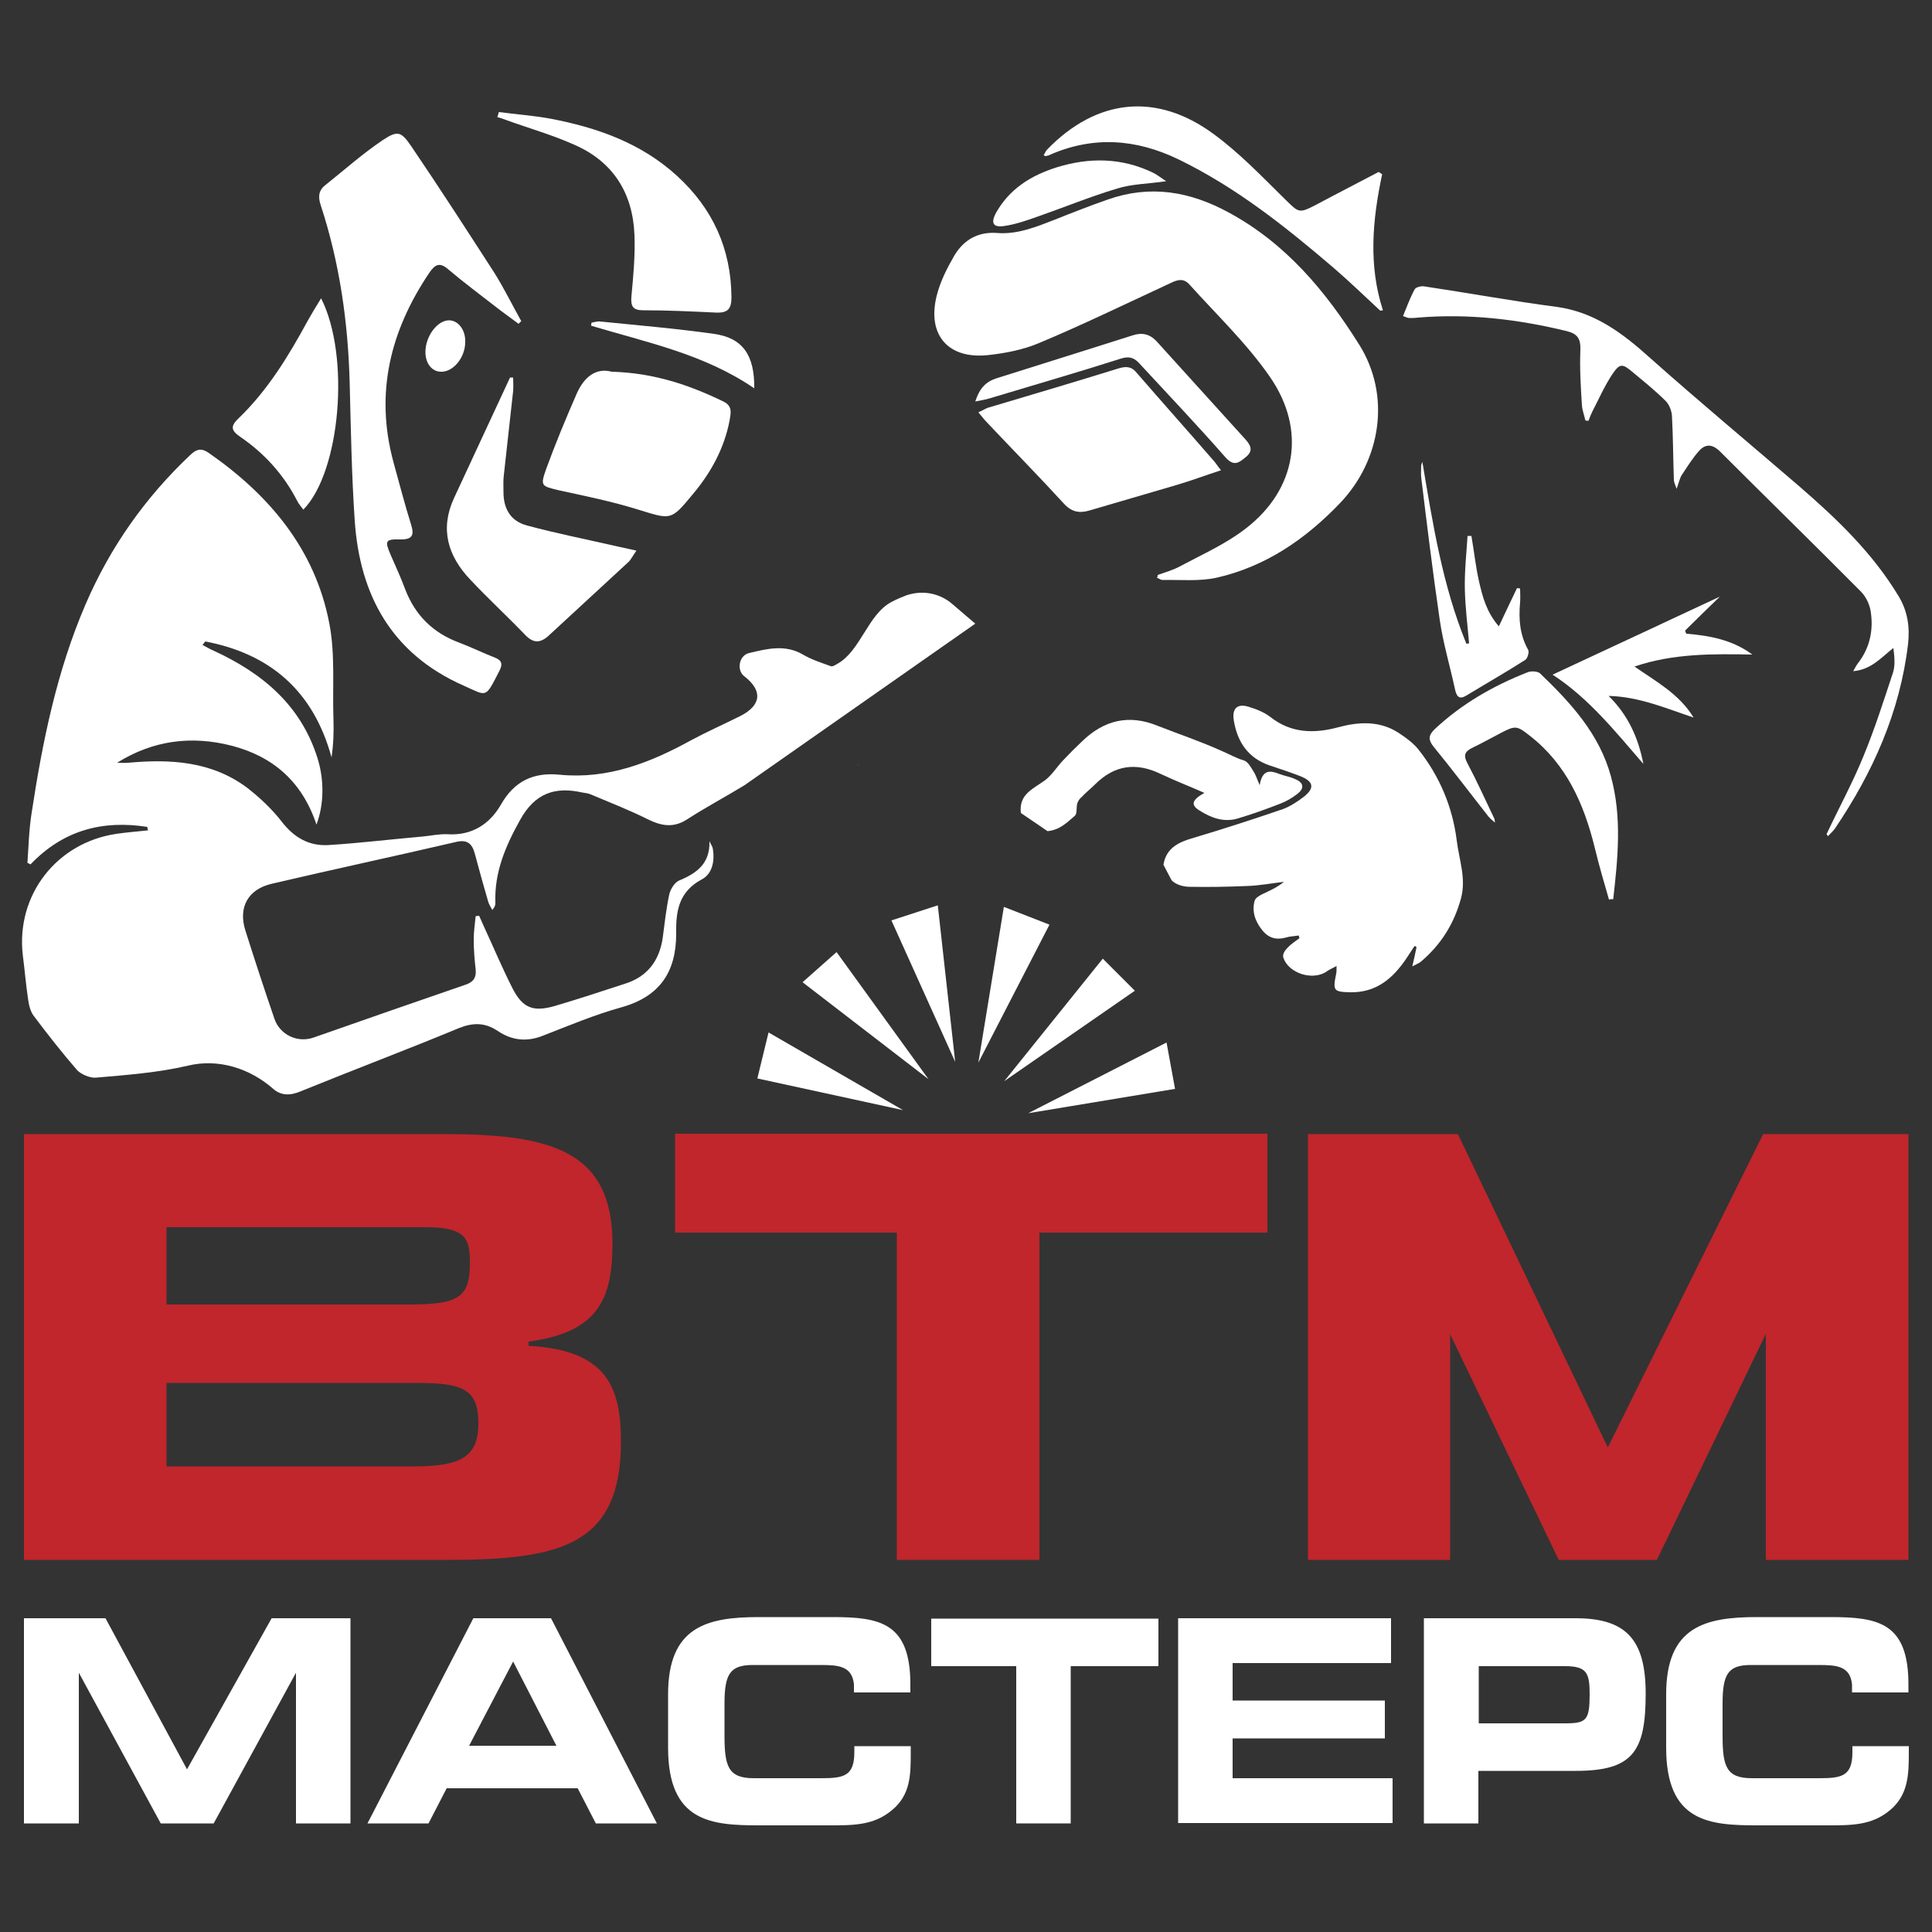 <?xml version="1.0" encoding="UTF-8"?> <svg xmlns="http://www.w3.org/2000/svg" xmlns:xlink="http://www.w3.org/1999/xlink" version="1.1" id="Слой_1" x="0px" y="0px" viewBox="0 0 500 500" style="enable-background:new 0 0 500 500;" xml:space="preserve"><rect x="0" y="0" width="500" height="500" fill="#333333" stroke="none"/> <style type="text/css"> .st0{fill:#FFFFFF;} .st1{fill:#C0262C;} </style> <g> <g> <path class="st0" d="M252.4,161.4l-59.7,41.8c-4.9,3-10,5.7-14.8,8.8c-3.5,2.3-6.6,1.8-10.1,0.1c-4.8-2.4-9.9-4.4-14.9-6.5 c-0.7-0.3-1.5-0.4-2.2-0.5c-7.1-1.6-12.3,0.2-16.1,7.1c-3.8,6.8-6.7,13.6-6.4,21.5c0,0.5-0.1,1-0.8,1.8c-0.4-0.8-0.9-1.5-1.1-2.3 c-1.2-4.1-2.3-8.1-3.4-12.2c-0.7-2.7-2-3.8-4.9-3.1c-15.9,3.7-31.8,7.1-47.6,10.8c-6.2,1.4-8.8,6.1-6.9,12.1 c2.4,7.6,4.9,15.2,7.5,22.8c1.4,4.2,6,6.4,10.2,4.9c13.1-4.6,26.3-9.2,39.4-13.7c2-0.7,2.7-1.9,2.5-3.9c-0.3-2.6-0.5-5.2-0.5-7.8 c0-2,0.3-4,0.5-6c0.3,0,0.6-0.1,0.9-0.1c0.4,0.9,0.8,1.8,1.2,2.7c2.5,5.4,4.8,10.9,7.5,16.2c2.6,5,5.3,6,10.7,4.5 c6.1-1.8,12.2-3.8,18.3-5.8c5.8-1.8,8.9-5.9,9.8-11.8c0.5-3.8,0.9-7.6,1.7-11.3c0.3-1.4,1.4-3.1,2.5-3.6c4.6-1.9,8.1-4.4,7.9-10.2 c0.3,0.7,0.8,1.3,0.9,2.1c0.5,3.1-0.2,6.4-2.9,7.8c-5.8,3.1-6.7,8-6.6,13.7c0,0.1,0,0.2,0,0.3c0,9.9-4.2,16.3-14.2,19.1 c-6.9,1.9-13.5,4.7-20.2,7.3c-4.2,1.7-8.1,1.3-11.8-1.2c-3.3-2.2-6.4-2.2-10.1-0.7c-13.5,5.6-27.3,10.8-40.8,16.3 c-2.8,1.2-5.2,1.2-7.3-0.7c-6.1-5.3-14.2-7.8-22-5.9c-7.7,1.8-15.8,2.4-23.8,3.1c-1.5,0.1-3.7-0.8-4.8-1.9 c-3.9-4.5-7.6-9.2-11.2-14c-0.9-1.1-1.3-2.8-1.5-4.2c-0.6-3.9-0.9-7.8-1.4-11.6c-1.8-15.5,8.7-29.1,24.2-31.4 c2.7-0.4,5.4-0.6,8.2-0.9c-0.1-0.3-0.1-0.6-0.2-0.9c-11.5-1.8-21.7,0.8-30.2,9.7c-0.4-0.2-0.4-0.2-0.8-0.4c0.3-4.3,0.4-8.7,1.1-13 c2.8-18.4,6.5-36.6,13.9-53.8c6.4-14.9,15.5-27.8,27.3-38.9c1.6-1.5,2.9-1.6,4.6-0.4c15.7,10.9,27.5,24.9,31.2,44 c1.6,8.1,0.8,16.7,1.1,25c0.1,3.2,0,6.4-0.5,9.8c-4.7-17.2-15.9-26.8-32.7-30c-0.2,0.3-0.4,0.6-0.7,0.9c1,0.5,1.9,1.1,2.9,1.5 c12.6,5.8,22.6,14.1,26.9,27.9c1.7,5.5,1.7,11.8-0.3,17.1C78.2,202.3,70.7,195.8,60,193c-10.5-2.7-20.4-1.4-29.7,4.4 c1,0,2,0.1,2.9,0c10.9-1,21.6-0.4,30.8,6.5c3.2,2.5,6.3,5.4,8.8,8.6c3.2,4.2,7.1,6.5,12.2,6.2c8.1-0.5,16.2-1.5,24.3-2.2 c2.2-0.2,4.3-0.7,6.5-0.6c6.3,0.4,10.9-2.6,13.8-7.6c3.5-6.2,8.5-8.5,15.3-7.8c12.4,1.2,23.4-3.1,34.1-9c4.1-2.2,8.4-4.1,12.6-6.2 c5.5-2.8,5.8-6.6,1-10.3c-2-1.5-1.4-5.4,1.3-6c4.6-1.1,9.3-2.3,13.9,0.4c2.2,1.3,4.7,2.1,7.2,3c0.4,0.2,1.2-0.3,1.7-0.6 c6-3.3,7.9-12.8,14-16c1.3-0.7,2.5-1.2,3.8-1.7c4-1.4,8.4-0.7,11.7,2L252.4,161.4z M185.1,233.8c0-0.2,0-0.3,0-0.5 M221.8,198.3 c0.2-0.2,0.3-0.4,0.5-0.7"></path> <path class="st0" d="M134.2,83.8c-2-1.5-4-2.9-5.9-4.4c-4.1-3.2-8.3-6.3-12.3-9.7c-2.2-1.9-3.4-1.3-4.9,0.9 c-10.1,15-14.1,31.1-9.3,48.9c1.5,5.4,2.9,10.9,4.6,16.3c0.8,2.6,0.4,3.8-2.6,3.8c-4.1-0.1-4.3,0.3-2.7,4c1.3,3,2.7,6,3.8,9 c2.6,6.7,7.2,11.2,13.9,13.7c3.2,1.2,6.2,2.7,9.3,3.9c1.8,0.7,2,1.7,1.2,3.3c-3.8,7.4-3.1,6.7-9.4,3.9 c-18.5-8.2-26.8-23.3-28.1-42.7c-0.8-11.8-1-23.7-1.3-35.5c-0.4-15.7-2.6-31.2-7.5-46.1c-0.7-2.1-0.6-3.8,1.2-5.2 c4.9-3.9,9.6-8.1,14.8-11.6c3.9-2.6,4.8-2.3,7.4,1.5c7.4,10.9,14.5,21.9,21.6,32.9c2.5,4,4.6,8.3,6.9,12.4 C134.8,83.2,134.5,83.5,134.2,83.8z"></path> <path class="st0" d="M158.3,96.2c10.9,0.3,20,3.4,28.9,7.7c2.5,1.2,1.9,3.1,1.6,5c-1.4,7.2-4.8,13.4-9.5,19 c-5.7,6.9-5.6,6.6-14.1,4c-6.7-2.1-13.6-3.5-20.5-5c-4.6-1.1-4.9-1.1-3.4-5.4c2.4-6.6,5.1-13.1,7.9-19.5 C151.1,97.6,154.2,95.1,158.3,96.2z"></path> <path class="st0" d="M164.7,142.5c-0.9,1.3-1.3,2.1-1.9,2.8c-6.9,6.4-13.9,12.8-20.8,19.2c-2.2,2-4,2-6.1-0.2 c-4.6-4.8-9.6-9.4-14.2-14.3c-5.8-6.1-7.9-13.1-4.2-21.1c4.8-10.4,9.7-20.8,14.5-31.2c0.3,0,0.6,0,0.8,0c0,1.2,0.1,2.3,0,3.5 c-0.8,7.2-1.6,14.4-2.4,21.7c-0.2,1.5-0.1,3-0.1,4.5c0,4.3,1.9,7.5,6.1,8.6c7.4,2,15,3.5,22.4,5.2 C160.7,141.6,162.4,142,164.7,142.5z"></path> <path class="st0" d="M129.1,29c4.5,0.6,8.9,0.9,13.3,1.7c12.1,2.3,23.5,6.3,32.8,14.8c9.2,8.4,14,18.8,14.1,31.4 c0,2.9-0.8,4.1-3.9,4c-6.3-0.3-12.6-0.6-18.9-0.6c-2.6,0-3.3-0.9-3.1-3.5c0.5-5.3,1-10.6,0.8-15.9c-0.4-10.9-5.5-19.1-15.7-23.5 c-5.6-2.5-11.6-4.2-17.4-6.3c-0.8-0.3-1.6-0.6-2.4-0.8C128.9,29.8,129,29.4,129.1,29z"></path> <path class="st0" d="M78.5,131.9c-0.6-0.8-1.2-1.5-1.6-2.3c-3.5-6.8-8.5-12.3-14.8-16.6c-2.3-1.6-2.5-2.7-0.4-4.7 c7.6-7.3,13-16.2,18-25.4c1-1.8,2.1-3.6,3.4-5.7C90.7,92.2,88.1,122.1,78.5,131.9z"></path> <path class="st0" d="M195.2,100.5c-13-8.9-27.9-11.9-42.2-16.2c0-0.3,0-0.5,0.1-0.8c0.7-0.1,1.5-0.4,2.2-0.3 c9.8,1,19.6,1.8,29.4,3.2C192.2,87.4,195.3,91.9,195.2,100.5z"></path> <path class="st0" d="M110.1,91.1c0-4.1,3.1-8.2,6.1-8.2c2.4,0,4.3,2.5,4.2,5.6c0,4.1-3.2,7.9-6.4,7.7 C111.7,96.1,110.1,94,110.1,91.1z"></path> </g> <path class="st0" d="M311.3,226.5c0.2,0.2,0.3,0.5,0.4,0.7"></path> <g> <g> <path class="st0" d="M301.1,223.8c0.7-4.4,4-5.9,7.9-7c7.7-2.3,15.4-4.8,23-7.4c1.9-0.7,3.7-1.9,5.3-3.1c3-2.3,2.7-4-0.7-5.4 c-2.6-1-5.3-1.9-8-2.8c-5.6-1.9-8.4-6.1-9.3-11.7c-0.5-3,0.9-4.4,3.8-3.5c2,0.6,4,1.4,5.6,2.6c5.4,4.3,11.4,4.4,17.7,2.7 c5.2-1.4,10.5-1.7,15.3,1.3c2,1.3,4.1,2.8,5.5,4.6c5.4,6.9,8.7,14.7,9.8,23.4c0.6,5,2.5,9.8,1.1,15c-1.8,6.6-5.2,12-10.4,16.4 c-0.5,0.4-1.1,0.6-2.2,1.2c0.5-2.1,0.8-3.5,1.1-5c-0.2-0.1-0.3-0.2-0.5-0.3c-0.7,1.1-1.4,2.1-2.1,3.2c-3.5,5.2-7.8,8.9-14.5,8.8 c-4.4-0.1-4.6-0.4-3.7-4.8c0.1-0.4,0.1-0.9,0.1-2c-1.1,0.6-1.8,0.9-2.4,1.3c-3.6,2.7-10.2,0.6-11.4-3.6c-0.2-0.7,0.4-1.7,1-2.3 c0.9-1,2.1-1.8,3.2-2.6c-0.1-0.2-0.1-0.5-0.2-0.7c-1.1,0.2-2.2,0.2-3.2,0.5c-2.4,0.7-4.4,0.3-6.1-1.7c-1.9-2.3-2.9-4.9-2.1-7.8 c0.2-0.7,1.2-1.3,2-1.7c1.9-0.9,3.8-1.7,5.6-3.2c-3.2,0.4-6.4,1-9.6,1.1c-5,0.2-9.9,0.3-14.9,0.2c-1.6,0-3.6-0.6-4.6-1.7"></path> <path class="st0" d="M264.2,210.4c-0.6-4.9,3.3-6.3,6.3-8.5c1.8-1.4,3-3.4,4.6-5.1c1.6-1.7,3.3-3.4,5-5c5.6-5.4,12-7,19.4-4 c5.6,2.2,11.3,4.1,16.8,6.6c1.9,0.8,3.6,1.8,5.6,2.4c1.1,0.3,1.9,1.9,2.6,3c0.5,0.8,0.8,1.8,1.5,3.4c0.7-4.2,2.8-3.8,5.1-2.9 c1.3,0.5,2.7,0.7,4,1.3c2.3,0.9,2.6,2.4,0.6,3.9c-1.3,1-2.8,1.9-4.4,2.5c-3.6,1.4-7.2,2.7-10.9,3.8c-3.6,1.1-6.9-0.1-9.9-2 c-2.5-1.5-2-2.8,1.2-4.6c-3.6-1.6-7.5-3.1-11.3-4.9c-6.4-3.1-12-2.3-17,2.7c-1.1,1.1-2.4,2.1-3.5,3.3c-0.5,0.4-0.9,1-1.1,1.6 c-0.3,1.1,0,2.6-0.6,3.2c-2.2,1.9-4,3.7-7.1,4"></path> <path class="st0" d="M363.6,223.1c0.4-0.1,0.8-0.2,1.2-0.3"></path> <path class="st0" d="M299.6,148.8c2-0.7,4.1-1.3,5.9-2.3c5.8-3.1,11.9-5.8,17-9.8c12.9-10,15.7-25.3,6.2-39.1 c-6-8.7-13.8-16.1-20.9-24c-1.8-2-3.7-0.9-5.6,0c-11,5.1-21.9,10.4-33.1,15.1c-4.2,1.8-8.8,2.7-13.4,3.2 c-10.3,1.1-15.8-5.2-13.3-15.3c0.9-3.7,2.7-7.2,4.6-10.5c2.4-4,6.1-6.2,11.1-5.8c5.3,0.4,10.1-1.6,15-3.5 c4.5-1.8,9.1-3.6,13.7-5.2c10.9-3.8,21.1-2.1,31.2,3.4c14.8,8,25.1,20.4,33.7,34.1c8.3,13.1,5.8,29.9-4.9,41.1 c-8.9,9.3-19.2,16.4-31.9,19.3c-4.5,1-9.3,0.5-14,0.6c-0.5,0-1-0.4-1.5-0.6C299.6,149.3,299.6,149.1,299.6,148.8z"></path> <path class="st0" d="M472.7,215.9c3.2-6.8,6.8-13.4,9.6-20.3c2.9-7,5.2-14.3,7.6-21.5c0.6-1.9,0.4-4.1,0.1-6.4 c-3.2,2.5-5.7,5.6-10.4,6c0.6-1.1,1-1.8,1.5-2.4c2.8-3.8,3.7-8.1,3.1-12.6c-0.2-2-1.2-4.2-2.6-5.6c-12-12.1-24.3-24.1-36.4-36.2 c-2-2-3.8-2.1-5.5-0.2c-1.7,1.9-3.1,4.2-4.5,6.3c-0.5,0.8-0.7,1.9-1.3,3.5c-0.4-1.2-0.7-1.7-0.7-2.3c-0.2-5.5-0.2-11.1-0.5-16.6 c-0.1-1.3-0.7-2.9-1.6-3.8c-2.7-2.7-5.7-5.1-8.7-7.6c-2.5-2.1-3.2-2.2-5.1,0.6c-2,3-3.5,6.4-5.2,9.7c-0.4,0.8-0.7,1.6-1,2.4 c-0.3,0-0.5,0-0.8-0.1c-0.3-1.3-0.8-2.6-0.9-3.9c-0.3-4.8-0.6-9.6-0.4-14.3c0.1-2.9-0.7-4.2-3.5-4.9c-12.7-3.1-25.5-4.6-38.6-3.5 c-0.7,0.1-1.5,0.1-2.2,0.1c-0.4,0-0.7-0.2-1.6-0.5c1-2.4,1.8-4.7,3-6.9c0.3-0.6,1.7-0.9,2.4-0.8c11.4,1.7,22.8,3.8,34.2,5.3 c9.9,1.3,17.2,6.8,24.3,13.2c12.7,11.3,25.8,22.2,38.7,33.3c9.7,8.4,18.9,17.2,25.6,28.3c2.4,3.9,3,8.1,2.5,12.5 c-2.1,17.6-9.1,33.2-18.9,47.7c-0.5,0.7-1.2,1.3-1.8,2C472.9,216.1,472.8,216,472.7,215.9z"></path> <path class="st0" d="M316,121.7c-4.3,1.4-8,2.8-11.8,3.9c-7.4,2.2-14.8,4.3-22.2,6.5c-2.7,0.8-4.7,0.4-6.7-1.8 c-6.5-7.1-13.2-13.9-19.8-20.9c-0.7-0.7-1.3-1.5-2.3-2.7c1.2-0.5,2-1.1,2.9-1.3c11.1-3.3,22.2-6.6,33.2-10c1.9-0.6,3.4-0.7,4.8,1 c6.5,7.5,13.2,15,19.7,22.5C314.5,119.6,315,120.5,316,121.7z"></path> <path class="st0" d="M357.7,45.1c-2.5,11.7-3.6,23.5,0.2,35.2c-0.2,0-0.5,0.1-0.7,0.1c-4-3.7-8-7.6-12.2-11.2 c-12.4-10.6-25.1-20.7-39.9-27.9c-11.1-5.4-22.3-6.2-33.7-1.1c-0.2,0.1-0.5,0.1-0.8,0.2c-0.1,0-0.2-0.1-0.5-0.2 c0.3-0.5,0.5-1.1,0.9-1.5c12.8-13.2,28.3-14.9,43.1-4c6.7,4.9,12.5,11,18.5,16.9c3.5,3.4,3.5,3.7,7.8,1.5 c5.4-2.9,10.9-5.7,16.4-8.6C357.1,44.7,357.4,44.9,357.7,45.1z"></path> <path class="st0" d="M416.4,232.8c-1.3-4.5-2.6-8.9-3.7-13.5c-2.8-11.3-7.3-21.5-16.8-28.9c-3.3-2.6-3.7-2.7-7.5-0.7 c-2.5,1.3-5,2.7-7.5,3.9c-1.8,0.9-2.2,1.9-1.2,3.8c2.5,4.7,4.7,9.6,7,14.4c0.1,0.2,0.1,0.3,0.2,1.1c-0.8-0.7-1.3-1.1-1.7-1.6 c-4.8-6.1-9.4-12.2-14.3-18.2c-1.3-1.7-1.2-2.8,0.3-4.3c7-6.6,15.2-11.3,24.1-14.8c0.9-0.4,2.7-0.3,3.3,0.3 c7.9,7.6,15.3,15.6,18.3,26.6c2.9,10.6,1.8,21.2,0.6,31.8C417.1,232.7,416.8,232.7,416.4,232.8z"></path> <path class="st0" d="M423,172.5c5.6,3.9,11.6,7.1,15.3,13.2c-7.2-2.4-14.1-5.4-22-5.6c5,4.9,7.7,10.8,9,17.6 c-7.2-8.3-14.1-17-23.5-23.1c14.8-6.9,29-13.5,43.3-20.2c-3,2.9-6,5.8-9,8.8c0.1,0.3,0.2,0.6,0.3,0.8c6.1,0.5,12,1.6,17.1,5.4 C443.2,169.2,433,169.1,423,172.5z"></path> <path class="st0" d="M368.1,119.5c2.7,16,5.2,32,11.4,47.1c0.2,0,0.5-0.1,0.7-0.1c-0.4-4.7-1-9.3-1.1-14 c-0.1-4.6,0.4-9.2,0.7-13.8c0.3,0,0.6,0,1,0c0.7,4,1.1,8,2,11.9c0.9,3.9,1.9,7.8,5.1,11.5c1.7-3.6,3.2-6.8,4.7-9.9 c0.3,0,0.5,0.1,0.8,0.1c0,1.2,0.1,2.4,0,3.6c-0.4,4.3-0.1,8.4,2.1,12.3c0.3,0.6-0.2,2.3-0.8,2.6c-5,3.2-10.1,6.1-15.2,9.2 c-1.8,1.1-2.5,0.3-2.9-1.4c-1.3-6.1-3.1-12-4-18.2c-1.8-12.3-3.3-24.6-4.8-36.9c-0.1-1,0-2.1,0-3.1 C367.9,120.2,368,119.8,368.1,119.5z"></path> <path class="st0" d="M252.4,103.9c1.1-3.4,2.7-5.1,5.5-6c11.8-3.7,23.5-7.4,35.2-11.1c2.4-0.8,4.4-0.4,6.2,1.5 c7.7,8.5,15.4,17,23.1,25.5c1.3,1.5,2,2.9,0,4.5c-1.8,1.5-3.1,2.5-5.3,0c-7.2-8.2-14.7-16.1-22.1-24.1c-1.4-1.6-2.7-2.1-4.9-1.4 c-11.3,3.6-22.7,6.9-34,10.3C255.1,103.4,254,103.6,252.4,103.9z"></path> </g> <path class="st0" d="M301.8,46.9c-4.8,0.7-8.9,0.7-12.7,1.9c-7,2.1-13.8,4.9-20.7,7.3c-2.8,1-5.7,2-8.6,2.4 c-2.8,0.4-3.4-0.8-2.1-3.3c3.5-6.3,9.1-9.8,15.8-11.9c8.4-2.6,16.7-2.5,24.7,1.3C299.3,45.1,300.3,45.9,301.8,46.9z"></path> </g> <g> <polygon class="st0" points="233.7,287.3 196,279.1 198.9,267.2 "></polygon> <polygon class="st0" points="240.3,279.3 216.5,246.4 207.7,254.2 "></polygon> <polygon class="st0" points="247.2,274.8 242.7,234.3 230.7,238.2 "></polygon> <g> <polygon class="st0" points="266.1,288.1 304.1,281.8 301.9,269.8 "></polygon> <polygon class="st0" points="259.9,279.8 285.4,248.1 293.7,256.4 "></polygon> <polygon class="st0" points="253.2,275 259.8,234.7 271.6,239.3 "></polygon> </g> </g> <g> <path class="st0" d="M76.6,471.9v-39l-21.3,39H41.6l-21.2-39v39H6.2v-53.1h21.1l21.1,39.1l21.9-39.1h20.4v53.1H76.6z"></path> <path class="st0" d="M154.2,471.9l-4.7-9.1h-33.9l-4.7,9.1H95.1l27.4-53.1h20.1l27.4,53.1H154.2z M132.8,430l-11.4,21.8h22.6 L132.8,430z"></path> <path class="st0" d="M230.8,468.5c-4.8,4-10.1,3.9-16.8,3.9h-17.4c-12.5,0-23.7-0.8-23.7-20.1v-13.8c0-17.5,10-20,23.5-20h19.1 c12.3,0,20.1,1.5,20.1,17.4v2.1h-14.6v-2.1c-0.5-4.7-3.9-5-8.6-5h-17.6c-5.9,0-7.3,2.4-7.3,10v8.3c0,8,1,11,7.6,11h17.4 c5.8,0,8.6-0.5,8.6-6.7v-1.6h14.6v1.6C235.7,459.2,235.7,464.5,230.8,468.5z"></path> <path class="st0" d="M277.1,431.2v40.7h-14.1v-40.7h-22v-12.3h58.8v12.3H277.1z"></path> <path class="st0" d="M304.9,471.9v-53.1H360v11.6h-41v9.7h39.4v9.8H319v10.3h41.4v11.6H304.9z"></path> <path class="st0" d="M407.8,458.3h-25.2v13.6h-14.1v-53.1h39.3c13.1,0,18.1,5.6,18.1,19.5C425.9,453.3,422.6,458.3,407.8,458.3z M405,431.2h-22.3V446H405c5.6,0,6.4-0.8,6.4-7.6C411.4,432.9,410.6,431.2,405,431.2z"></path> <path class="st0" d="M489.1,468.5c-4.8,4-10.1,3.9-16.8,3.9h-17.4c-12.5,0-23.7-0.8-23.7-20.1v-13.8c0-17.5,10-20,23.5-20h19.1 c12.3,0,20.1,1.5,20.1,17.4v2.1h-14.6v-2.1c-0.5-4.7-3.9-5-8.6-5h-17.6c-5.9,0-7.3,2.4-7.3,10v8.3c0,8,1,11,7.6,11h17.4 c5.8,0,8.6-0.5,8.6-6.7v-1.6H494v1.6C494,459.2,493.9,464.5,489.1,468.5z"></path> </g> <g> <path class="st1" d="M115.7,403.7H6.2V293.5h108.6c27.5,0,43.7,4.1,43.7,28.3c0,14-3.4,23-21.7,25.4v1.1 c20.5,1.1,23.9,11,23.9,24.8C160.7,400,145,403.7,115.7,403.7z M110.1,317.6h-67v20h62.6c12.8,0,15.9-1.7,15.9-10.6 C121.7,320.5,120.5,317.6,110.1,317.6z M107.7,357.9H43.1v21.6h63.8c12,0,16.9-2.2,16.9-11.1C123.8,359.4,119.7,357.9,107.7,357.9 z"></path> <path class="st1" d="M269,319v84.7h-36.9V319h-57.4v-25.6H328V319H269z"></path> <polygon class="st1" points="456.3,293.5 416.1,374.6 377.3,293.5 338.5,293.5 338.5,316.2 338.5,403.7 364.5,403.7 375.3,403.7 375.3,345.3 403.4,403.7 428.8,403.7 457,345.2 457,403.7 467.9,403.7 493.9,403.7 493.9,316.2 493.9,293.5 "></polygon> </g> </g> </svg> 
